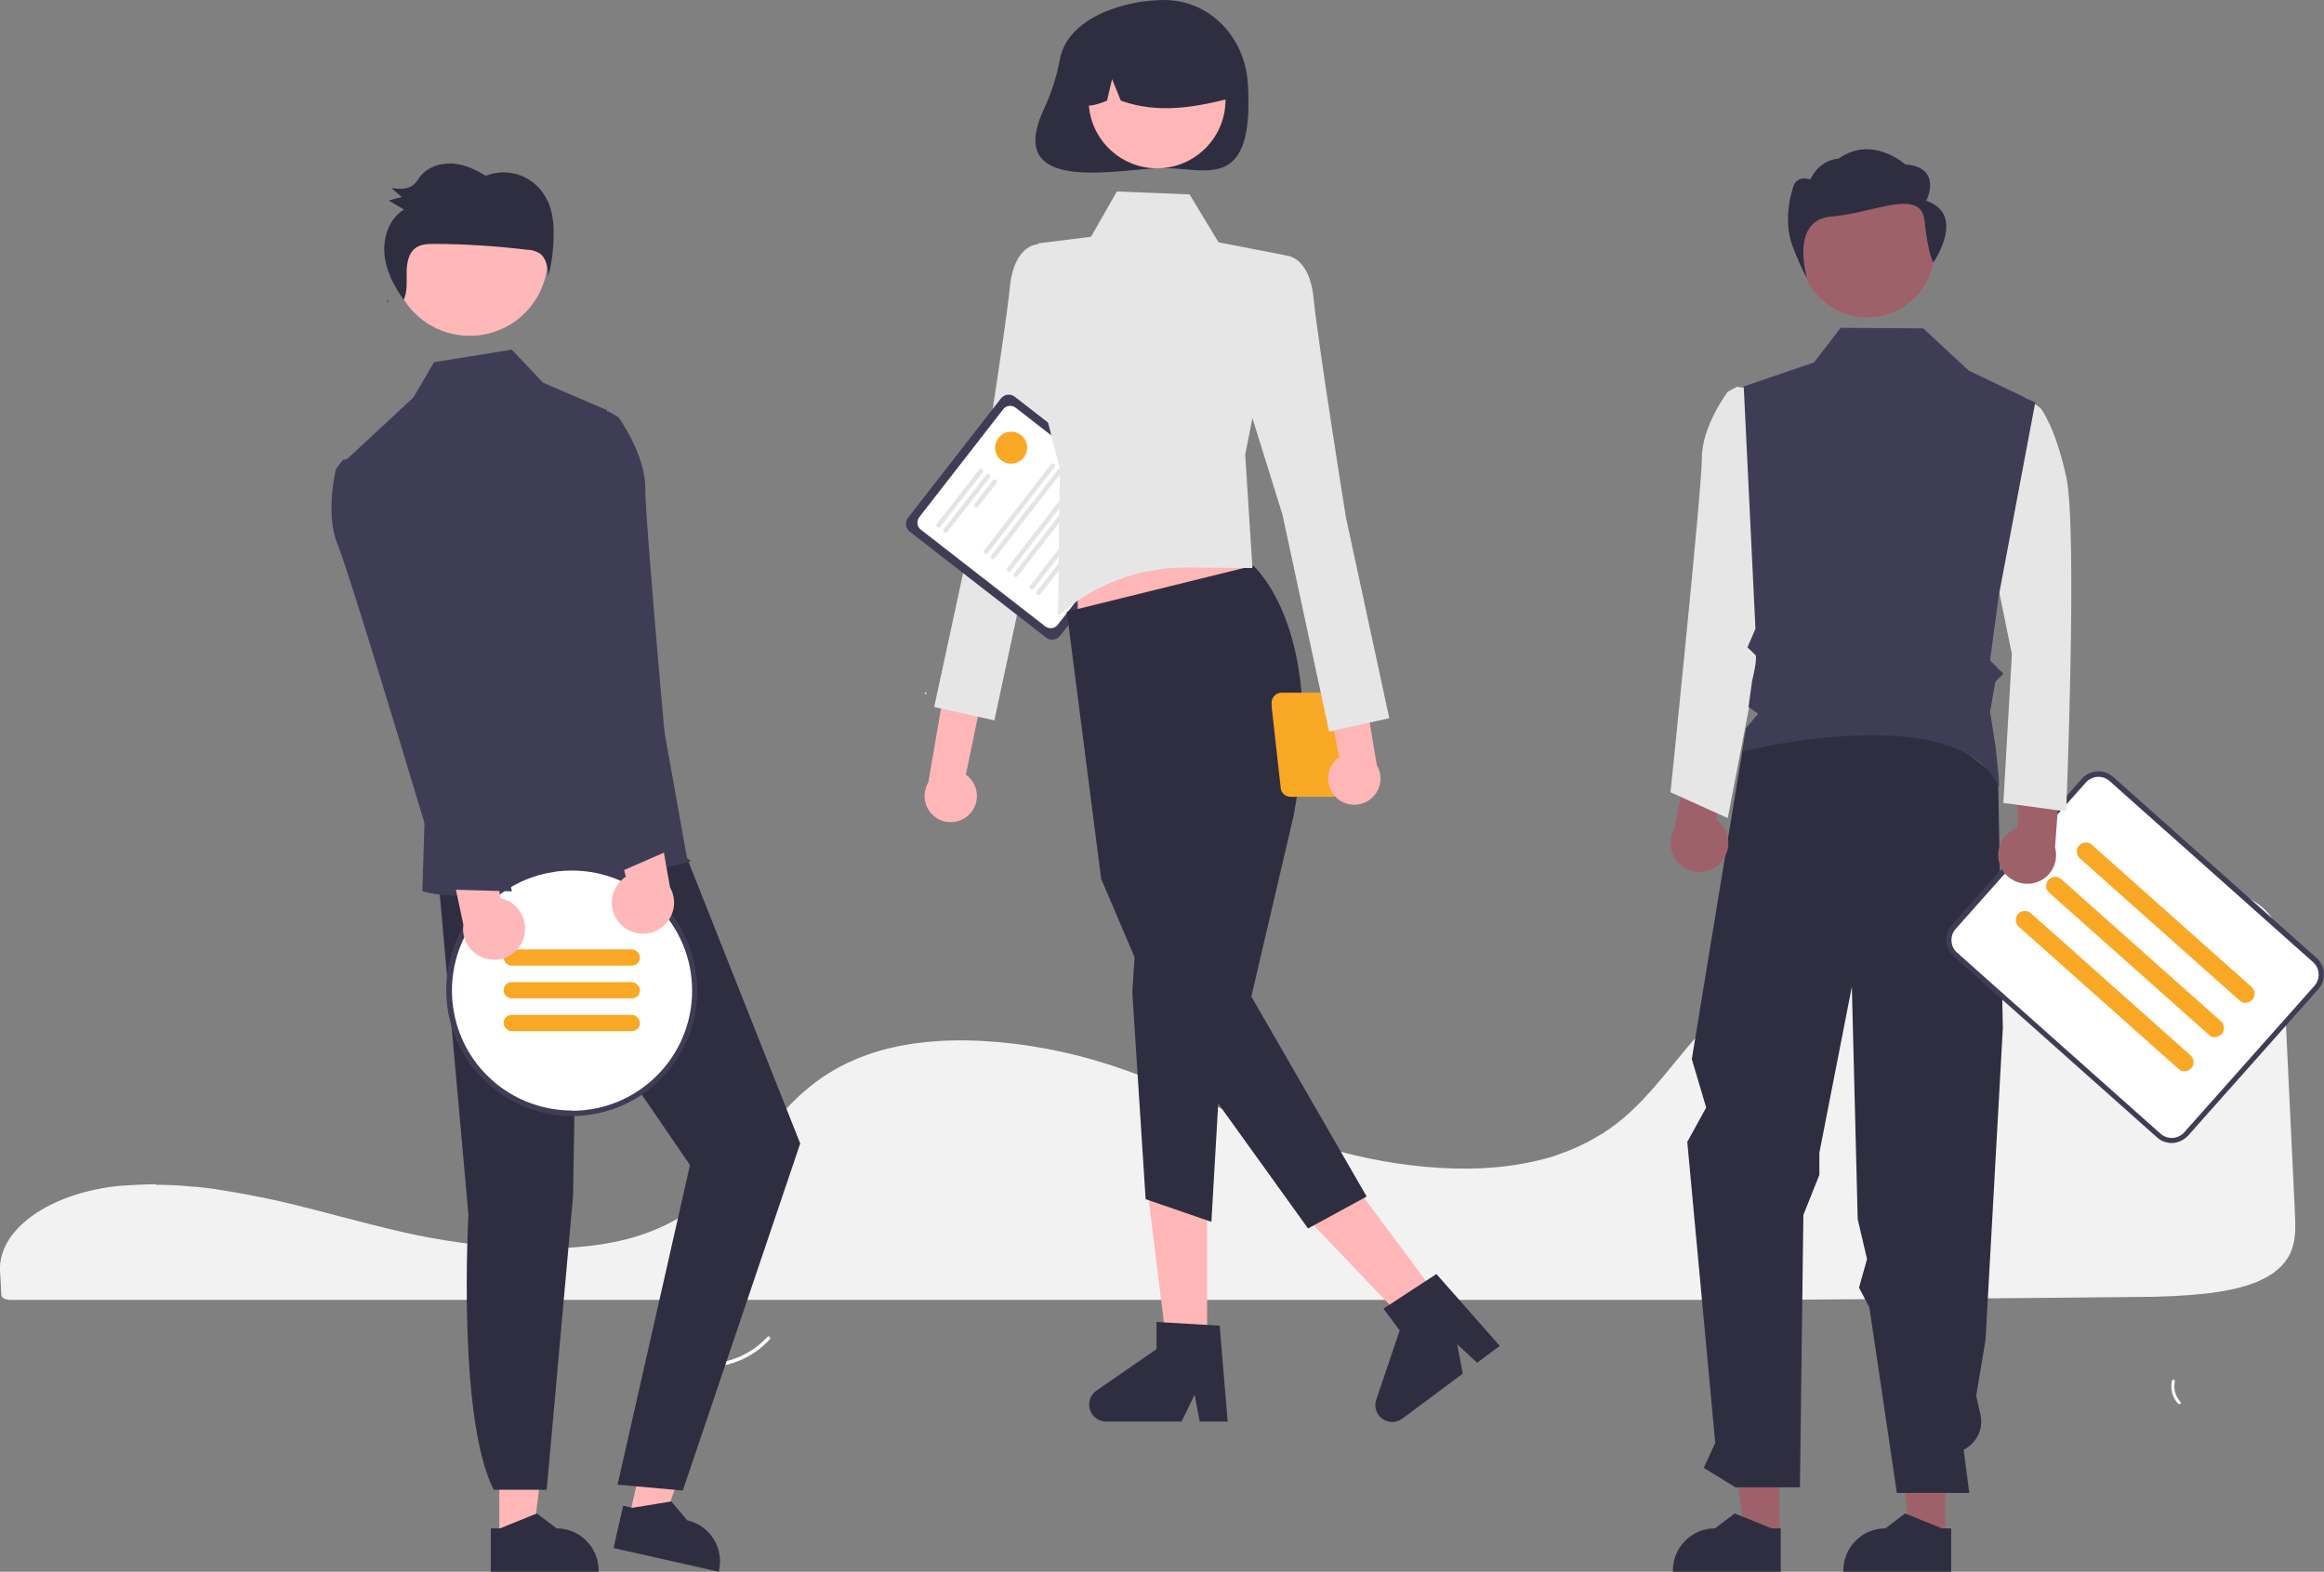 <?xml version="1.0" encoding="UTF-8"?> <svg xmlns="http://www.w3.org/2000/svg" id="Layer_1" version="1.1" viewBox="0 0 872.7 590.2"><rect x="0" y="0" width="872.7" height="590.2" fill="#808080" stroke="none"/><defs><style> .st0 { fill: #2f2e41; } .st1 { fill: #fff; } .st2 { fill: #ffb6b6; } .st3 { fill: #9e616a; } .st4 { fill: #3f3d56; } .st5 { fill: #f9a826; } .st6 { fill: #f2f2f2; } .st7 { fill: #ffb8b8; } .st8 { fill: #e4e4e4; } .st9 { fill: #e6e6e6; } </style></defs><path class="st6" d="M58.7,444.7c-4.1,0-8.3.2-12.4.5h-.6C18.9,447.7-.8,461.5,0,477.4l.2,2.9c.1,1.8.2,3.8.3,5.9,0,1.1,1.5,1.9,3.3,1.9h661.6c46.6-.3,93.1-.6,138.1-1.1,8.4,0,16.9-.4,25.3-1.3,12.5-1.5,21.2-4.4,26.5-9h0c6.7-5.7,6.9-12.8,6.5-20.8-.8-16.2-1.6-33.3-2.4-50.3-.7-15-1.4-29.9-2.1-44.2-.4-8.5-1.4-16-9-21.7-8.2-6.2-23.1-9.3-44.4-9.3s-.5,0-.8,0c-66.7.2-132.8,23.2-164.4,57.1-3.6,3.9-7,8.1-10.3,12.1-4.9,6-9.9,12.1-15.9,17.7-3.2,3-6.8,5.8-10.5,8.2-.3.2-.6.4-.9.5-.7.5-1.5.9-2.2,1.3-4.2,2.5-8.7,4.5-13.4,6.1l-.5.2c-.4.1-.7.3-1.1.4-2.7.9-5.5,1.6-8.3,2.2-12.1,2.7-25.8,3.3-40.8,1.9-13.8-1.3-27.4-4.1-40.6-8.3-13.9-4.4-26.9-9.9-39.5-15.2-5.5-2.3-11.2-4.7-16.9-7-1.1-.4-2.1-.8-3.2-1.3-7-2.7-13.3-5-19.3-6.9-14.9-4.7-30.4-7.6-46-8.5-16.6-.9-31.2.8-43.4,5.1-3.4,1.2-6.7,2.6-9.8,4.2-14.5,7.5-23.4,18.6-32.1,29.4-10.7,13.4-21.9,27.2-43.8,34.3-25.3,8.3-62.3,4.8-88.4-1.1-8.2-1.9-16.4-4-24.4-6.1-3.2-.8-6.4-1.7-9.6-2.5-6.3-1.6-11.5-2.9-16.3-3.9l-1.5-.3c-.8-.2-1.7-.4-2.5-.5-5.7-1.2-11-2.1-16.2-2.9l-1.2-.2c-2.5-.3-4.8-.6-7-.8h-.9c-4.4-.5-9-.7-13.6-.7Z"></path><path class="st1" d="M816.7,518.7c-.6,2.7.1,5.6,2.1,7.7.5.5-.4,1.2-.9.7-2.1-2.3-3-5.5-2.3-8.5,0-.3.3-.5.6-.5.3,0,.5.3.5.6h0Z"></path><path class="st1" d="M277.6,480c-6.1-5.1-7.7-14-3.6-20.9.4-.7,1.5,0,1.1.6-3.8,6.4-2.4,14.7,3.4,19.4.6.5-.3,1.4-.9.9h0Z"></path><path class="st1" d="M267.5,512c7.9-.6,15.3-4.2,20.7-10,.5-.6,1.4.3.9.9-5.6,6.1-13.3,9.8-21.5,10.4-.8,0-.8-1.2,0-1.2h0Z"></path><path class="st2" d="M364,305.8c3.8-3.8,3.8-10,0-13.8-.4-.4-.8-.8-1.3-1.1l15.9-77.1-17.2,5.4-12.8,74.6c-2.8,4.6-1.3,10.7,3.3,13.5,3.9,2.4,8.9,1.7,12.1-1.5h0Z"></path><path class="st9" d="M400.9,99.7l-10.6-8s-9.4-.7-11.1,16.3-12.1,82-12.1,82l-16.3,75.5,22.6,5,17.5-81.4,17.5-56.2-7.4-33Z"></path><path class="st4" d="M392.8,239.4l-51.1-39.7c-1.7-1.3-2-3.7-.7-5.3l34.8-44.7c1.3-1.7,3.7-2,5.3-.7l51.1,39.7c1.7,1.3,2,3.7.7,5.3l-34.8,44.7c-1.3,1.7-3.7,2-5.3.7Z"></path><path class="st1" d="M392.5,235.2l-46.7-36.3c-1.5-1.1-1.7-3.3-.6-4.7l31.5-40.5c1.1-1.5,3.3-1.7,4.7-.6l46.7,36.3c1.5,1.1,1.7,3.3.6,4.7l-31.5,40.5c-1.1,1.5-3.3,1.7-4.7.6Z"></path><path class="st8" d="M351.9,197.9c-.4-.3-.4-.8-.1-1.2l15.9-20.4c.3-.4.8-.4,1.2-.1.4.3.4.8.1,1.2h0l-15.9,20.4c-.3.4-.8.4-1.2.1Z"></path><path class="st8" d="M354.5,199.9c-.4-.3-.4-.8-.1-1.2l15.9-20.4c.3-.4.8-.4,1.2-.1.4.3.4.8.1,1.2l-15.9,20.4c-.3.4-.8.4-1.2.1Z"></path><path class="st8" d="M366.1,190.4c-.4-.3-.4-.8-.1-1.2l6.9-8.9c.3-.4.8-.4,1.2-.1.4.3.4.8.1,1.2h0l-6.9,8.9c-.3.4-.8.4-1.2.1Z"></path><path class="st8" d="M369.7,207.8c-.4-.3-.4-.8-.1-1.2l25.1-32.3c.3-.4.8-.4,1.2-.1.4.3.4.8.1,1.2h0l-25.1,32.3c-.3.4-.8.4-1.2.1Z"></path><path class="st8" d="M372.3,209.8c-.4-.3-.4-.8-.1-1.2l25.1-32.3c.3-.4.8-.4,1.2-.1.4.3.4.8.1,1.2l-25.1,32.3c-.3.4-.8.4-1.2.1Z"></path><path class="st8" d="M378.3,214.5c-.4-.3-.4-.8-.1-1.2l25.1-32.3c.3-.4.8-.4,1.2-.1.4.3.4.8.1,1.2l-25.1,32.3c-.3.4-.8.4-1.2.1Z"></path><path class="st8" d="M380.9,216.5c-.4-.3-.4-.8-.1-1.2l25.1-32.3c.3-.4.8-.4,1.2-.1.4.3.4.8.1,1.2l-25.1,32.3c-.3.4-.8.4-1.2.1Z"></path><path class="st8" d="M386.9,221.2c-.4-.3-.4-.8-.1-1.2l25.1-32.3c.3-.4.8-.4,1.2-.1.4.3.4.8.1,1.2h0l-25.1,32.3c-.3.4-.8.4-1.2.1Z"></path><path class="st8" d="M389.5,223.2c-.4-.3-.4-.8-.1-1.2l25.1-32.3c.3-.4.8-.4,1.2-.1.4.3.4.8.1,1.2l-25.1,32.3c-.3.4-.8.4-1.2.1Z"></path><circle class="st1" cx="347.6" cy="260.3" r=".3"></circle><path class="st0" d="M398.1,21.8c-1.2,6.6-3.2,12.9-6,19-15.7,33.2,29,22.3,44.9,22.3s34.1,9.2,31.6-31.6C467.6,14.2,454.5,0,437.1,0c-14.9,0-35.8,6.6-39,21.8Z"></path><polygon class="st2" points="453.3 508.1 438.5 508.1 431.4 450.8 453.3 450.8 453.3 508.1"></polygon><path class="st0" d="M461.2,533.8h-10.7l-1.9-10.1-4.9,10.1h-28.3c-3.5,0-6.4-2.8-6.4-6.4,0-2.1,1-4,2.7-5.2l22.6-15.6v-10.2l23.7,1.4,3,35.9Z"></path><polygon class="st2" points="541.6 489.3 529.7 498.2 489.8 456.4 507.4 443.3 541.6 489.3"></polygon><path class="st0" d="M563.3,505.3l-8.6,6.4-7.5-6.9,2.1,11-22.7,16.9c-2.8,2.1-6.8,1.5-8.9-1.3-1.2-1.7-1.6-3.9-.9-5.8l8.8-26-6.1-8.2,19.9-13,23.8,27Z"></path><polygon class="st2" points="404.7 244.3 475.2 233.3 461.2 191.1 404.7 191.1 404.7 244.3"></polygon><path class="st0" d="M470.6,212.4s28.2,24.4,15.2,93.8l-15.9,68,43.3,75.1-22,12-53.3-74.1-24.4-57.2-12.9-100.3,70.1-17.3Z"></path><polygon class="st0" points="426.9 346.3 425.2 372.6 430.2 450.3 454.9 458.8 459.5 379.1 426.9 346.3"></polygon><path class="st9" d="M419.4,71.9l27.3,1.1,10.9,18,24.8,4.8-14.8,74.9,2.7,42.6-24.7-.2c-17.8-.1-35,6.4-48.3,18.2h0l.7-55.3-10.6-41.3,2.4-43.3,19.9-2.5,9.7-17Z"></path><circle class="st2" cx="434.5" cy="37.5" r="25.7"></circle><path class="st0" d="M417,11.3c13.9-8.5,31.9-4.1,40.4,9.8,2.9,4.8,4.4,10.3,4.3,15.9-13.1,3.3-26.8,5.8-40.8.8l-3.3-8.1-1.9,8.1c-4.2,1.7-8.5,3.2-12.8,0-.4-10.7,5-20.8,14.1-26.4Z"></path><path class="st5" d="M477.5,265.1l3.5,31.4c.5,1.6,2,2.7,3.7,2.7h15.9c1.7,0,3.2-1.1,3.7-2.7l2.9-24.1c2.9,1.4,6.4.2,7.8-2.7s.2-6.4-2.7-7.8c-1.1-.6-2.4-.7-3.6-.5-.7-.9-1.8-1.3-2.9-1.3h-24.5c-2.1,0-3.8,1.7-3.8,3.8,0,.4,0,.8.2,1.1ZM507.6,270.8l1.8-5.7c.2-.7.2-1.4,0-2,0,0,.1,0,.2,0,2.3,0,4.2,1.9,4.2,4.2,0,2.3-1.9,4.2-4.2,4.2h0c-.7,0-1.4-.2-2-.6Z"></path><path class="st2" d="M501.6,299.2c-3.8-3.8-3.8-10,0-13.8.4-.4.8-.8,1.3-1.1l-15.5-77.2,17.2,5.5,12.4,74.7c2.8,4.6,1.3,10.7-3.4,13.5-3.9,2.3-8.9,1.7-12-1.5Z"></path><path class="st9" d="M471.6,103.9l10.6-8s9.4-.7,11.1,16.3,12.1,82,12.1,82l16.3,75.5-22.6,5-17.5-81.4-17.5-56.2,7.4-33Z"></path><circle class="st5" cx="379.7" cy="168.1" r="6"></circle><polygon class="st2" points="187.5 578 200.1 578 206.1 529.6 187.5 529.6 187.5 578"></polygon><path class="st0" d="M184.3,573.9h3.5s13.8-5.6,13.8-5.6l7.4,5.6h0c8.7,0,15.8,7.1,15.8,15.8v.5h-40.5s0-16.3,0-16.3Z"></path><polygon class="st2" points="236.2 570.1 248.5 572.9 265 526.9 246.9 522.8 236.2 570.1"></polygon><path class="st0" d="M234,565.4l3.4.8,14.7-2.4,6,7.1h0c8.5,1.9,13.8,10.4,11.9,18.8v.5c-.1,0-39.6-8.9-39.6-8.9l3.6-15.9Z"></path><path class="st0" d="M164.5,328.8l11.4,127.3s-4.3,76.4,9.5,103.3h19.9l9.9-110.3,1.2-74,42.7,62.4-27.2,120,24.5,2.2,44.1-130.3-48.5-122.3-87.5,21.6Z"></path><circle class="st7" cx="176.4" cy="96.8" r="29.3"></circle><path class="st4" d="M227.9,154l-24-10.3-11.7-12.4-29.2,4.7-7.8,13.3-25.1,23.3,29.4,133-.9,29s18.8,8.5,100.5-11c1-.2-1.1-1.3-1.1-1.3l-30.1-168.4Z"></path><path class="st0" d="M146,113.5c-.2-.3-.4-.6-.6-.8,0,.2-.1.3-.2.5l.8.3Z"></path><path class="st0" d="M205.6,75.4c-2-4.3-5.4-7.6-9.8-9.4-4.3-1.7-9.1-1.7-13.4,0-3.9-2.4-8.2-4.4-12.7-4.6s-9.3,1.4-12.1,5.1c-.6,1-1.3,1.9-2.1,2.7-2.2,2.1-5.7,1.8-8.6,1.4,1.3,1.1,2.7,2.3,4,3.4-1.6.4-3.2.8-4.9,1.3,1.9,1.1,3.8,2.3,5.7,3.4-5.5,3.3-8,10.5-7.3,17,.6,6.2,3.6,11.8,7.2,16.9,1.4-3,1.1-6.6,1.1-10,0-3.6.6-7.6,3.5-9.6,1.9-1.3,4.4-1.4,6.7-1.4,11.8,0,23.5.8,35.2,2.2,1.6,0,3.1.5,4.5,1.3,2.6,1.8,3.1,5.4,3.3,8.6,1.4-5.3,2-10.7,2-16.1.1-4.2-.6-8.3-2.2-12.2Z"></path><circle class="st1" cx="214.7" cy="371.9" r="46.1"></circle><path class="st4" d="M214.7,324.8c-2.4,0-4.7.2-7.1.5-1.2.2-2.4.4-3.5.7-25.4,5.8-41.2,31.1-35.3,56.5,2.3,9.9,7.7,18.7,15.4,25.3.8.7,1.6,1.3,2.4,1.9,20.9,15.6,50.4,11.3,65.9-9.6s11.3-50.4-9.6-65.9c-8.1-6.1-18-9.3-28.2-9.3h0ZM214.7,417c-9.6,0-18.9-3.1-26.6-8.7-.8-.6-1.6-1.2-2.4-1.9-19-16-21.4-44.5-5.4-63.5,6.6-7.8,15.5-13.1,25.5-15.1,1.1-.2,2.3-.4,3.5-.6,1.8-.2,3.7-.3,5.5-.3,24.9,0,45.1,20.2,45.1,45.1s-20.2,45.1-45.1,45.1h0Z"></path><rect class="st5" x="189.1" y="356.5" width="51.2" height="6.1" rx="3" ry="3"></rect><rect class="st5" x="189.1" y="368.8" width="51.2" height="6.1" rx="3" ry="3"></rect><rect class="st5" x="189.1" y="381.1" width="51.2" height="6.1" rx="3" ry="3"></rect><polygon class="st3" points="730.5 576.4 717.3 576.4 711.1 525.6 730.5 525.6 730.5 576.4"></polygon><polygon class="st3" points="668.2 576.4 655 576.4 648.8 525.6 668.2 525.6 668.2 576.4"></polygon><path class="st0" d="M668.7,590.2h-40.5v-.5c0-8.7,7.1-15.8,15.8-15.8h0l7.4-5.6,13.8,5.6h3.5s0,16.3,0,16.3Z"></path><path class="st0" d="M732.7,590.2h-40.5v-.5c0-8.7,7.1-15.8,15.8-15.8h0l7.4-5.6,13.8,5.6h3.5s0,16.3,0,16.3Z"></path><path class="st0" d="M655.3,275.8l-20,121.9,5.4,18.2-7.1,12.9,10.5,113-4.3,9.4,11.9,7.3h24.2l1.3-102.3,6-15v-8.3l12.2-62.4,2.2,87.3,3.5,15-3,10.7,3.9,7.5,10.3,69.6h27.2l-2.1-16.2h0c4.9-2.5,7.5-7.9,6.3-13.2l-1.6-7.1,3.5-21,6.5-117-1.8-94.4-31.8-24.3-63.3,8.4Z"></path><circle id="ab6171fa-7d69-4734-b81c-8dff60f9761b" class="st3" cx="701.2" cy="94" r="25.2"></circle><path class="st3" d="M646,324.1c4.1-4.3,4-11.1-.2-15.3-.5-.4-1-.8-1.5-1.2l9.8-37.1-18.9,6.4-6.4,34.3c-3,5.2-1.3,11.8,3.9,14.8,4.3,2.5,9.8,1.7,13.3-1.9h0Z"></path><path id="bc44dde2-a388-4b93-9ca4-c442728432a9-6264" class="st9" d="M656.4,146l-4.1-.8-3.5,1.9s-9.7,12.9-9.7,24.7-11.8,125.7-11.8,125.7l21.5,9.7,17.2-89.2-9.7-72Z"></path><path id="bf427902-b9bf-4946-b5d7-5c1c7e04535e-6265" class="st0" d="M723.3,75.5s6.6-12.6-7.9-13.8c0,0-12.4-11.2-25-2.1,0,0-6.9,0-10.6,7.8,0,0-5.4-2.1-6.6,3.4,0,0-4,11.5,0,21.8,4,10.3,5.3,11.5,5.3,11.5,0,0-6.5-21.6,9.3-22.8s33.6-11,34.9,1.6,3.3,15.7,3.3,15.7c0,0,12.5-18-2.6-23.2Z"></path><path class="st1" d="M815.5,428.7c-1.9,0-3.7-.7-5.2-2l-76.4-68c-3.2-2.9-3.5-7.8-.6-11l48.9-55c2.9-3.2,7.8-3.5,11-.6l76.4,68c3.2,2.9,3.5,7.8.6,11l-48.9,55c-1.4,1.5-3.3,2.5-5.4,2.6-.2,0-.3,0-.5,0Z"></path><path class="st4" d="M815.5,429.2c-2,0-4-.7-5.5-2.1l-76.4-68c-3.4-3-3.7-8.3-.7-11.7l48.9-55c3-3.4,8.3-3.7,11.7-.7l76.4,68c3.4,3,3.7,8.3.7,11.7l-48.9,55c-1.5,1.6-3.5,2.6-5.7,2.8-.2,0-.3,0-.5,0ZM788,291.7c-1.8,0-3.5.8-4.7,2.1l-48.9,55c-2.3,2.6-2.1,6.6.5,8.9l76.4,68c2.6,2.3,6.6,2.1,8.9-.5,0,0,0,0,0,0l48.9-55c2.3-2.6,2.1-6.6-.5-8.9l-76.4-68c-1.1-1-2.6-1.6-4.2-1.6h0Z"></path><path class="st5" d="M843.2,376.6c-.8,0-1.6-.3-2.2-.9l-60-53.4c-1.4-1.2-1.5-3.4-.3-4.8,1.2-1.4,3.4-1.5,4.8-.3,0,0,0,0,0,0l60,53.4c1.4,1.2,1.5,3.4.3,4.8-.6.7-1.6,1.1-2.5,1.1Z"></path><path class="st5" d="M831.7,389.5c-.8,0-1.6-.3-2.2-.9l-60-53.4c-1.4-1.2-1.5-3.4-.3-4.8s3.4-1.5,4.8-.3h0l60,53.4c1.4,1.2,1.5,3.4.3,4.8-.6.7-1.6,1.1-2.5,1.1h0Z"></path><path class="st5" d="M820.3,402.3c-.8,0-1.6-.3-2.2-.9l-60-53.4c-1.4-1.2-1.5-3.4-.3-4.8s3.4-1.5,4.8-.3l60,53.4c1.4,1.2,1.5,3.4.3,4.8-.6.7-1.6,1.1-2.5,1.1h0Z"></path><path class="st3" d="M751.7,326.3c-2.9-5.2-1-11.8,4.2-14.7.6-.3,1.1-.6,1.7-.8v-38.4c0,0,16.7,11,16.7,11l-2.6,34.8c1.6,5.8-1.8,11.8-7.6,13.3-4.8,1.3-10-.9-12.4-5.2Z"></path><path id="f348f81f-b961-4ae4-bc6b-758f6acfb12a-6266" class="st9" d="M753.3,156.5l7.4-7.2,5.5,3.9s5.4,6.4,9.7,25.8,0,125.7,0,125.7l-23.6-3.2,3.2-55.9-9.7-47.3,7.5-41.9Z"></path><path class="st4" d="M764.2,151.1l-25-12-17-15.8-31-.2-10,13-26.4,9,4.4,91-3,7s2.1,1.9,3,2.9-1.3,9.9-1.3,9.9l-1.3,9.6,3.6,2.5-4.6,5.5-1.1,8.6s80.7-20.1,96,13.2c.8,1.8-1.2-15.4-1.2-15.4l-2-12.6,2-11.3,3-3-5-5,3.2-23.9,13.8-73.1Z"></path><path class="st7" d="M196.4,352.9c2.3-6-.6-12.7-6.5-15-.6-.3-1.3-.4-2-.6l-5.6-40.8-16.1,14.1,7.8,36.6c-.9,6.4,3.6,12.2,10,13.1,5.3.7,10.5-2.3,12.4-7.4Z"></path><path id="e1bf2fad-858c-4bea-9733-320cc40b59f5-6267" class="st4" d="M133.2,171.9l-4.4.8-2.6,3.3s-4.3,16.8.6,28.5,40.1,129.5,40.1,129.5l25.3.7-19.7-95.5-39.2-67.4Z"></path><path class="st7" d="M232.9,346.9c-4.4-4.7-4.2-12,.5-16.4.5-.5,1-.9,1.6-1.3l-10.1-40,20.2,7.1,6.5,36.9c3.2,5.6,1.2,12.7-4.4,15.9-4.7,2.7-10.6,1.7-14.3-2.2Z"></path><path id="ff35f29e-9865-4218-824f-c5cf71e1b056-6268" class="st4" d="M224.1,155.4l4.4-.9,3.7,2.1s10.2,14,10.1,26.7,11.1,135.1,11.1,135.1l-23.2,10.1-17.3-96,11.3-77.2Z"></path></svg> 
